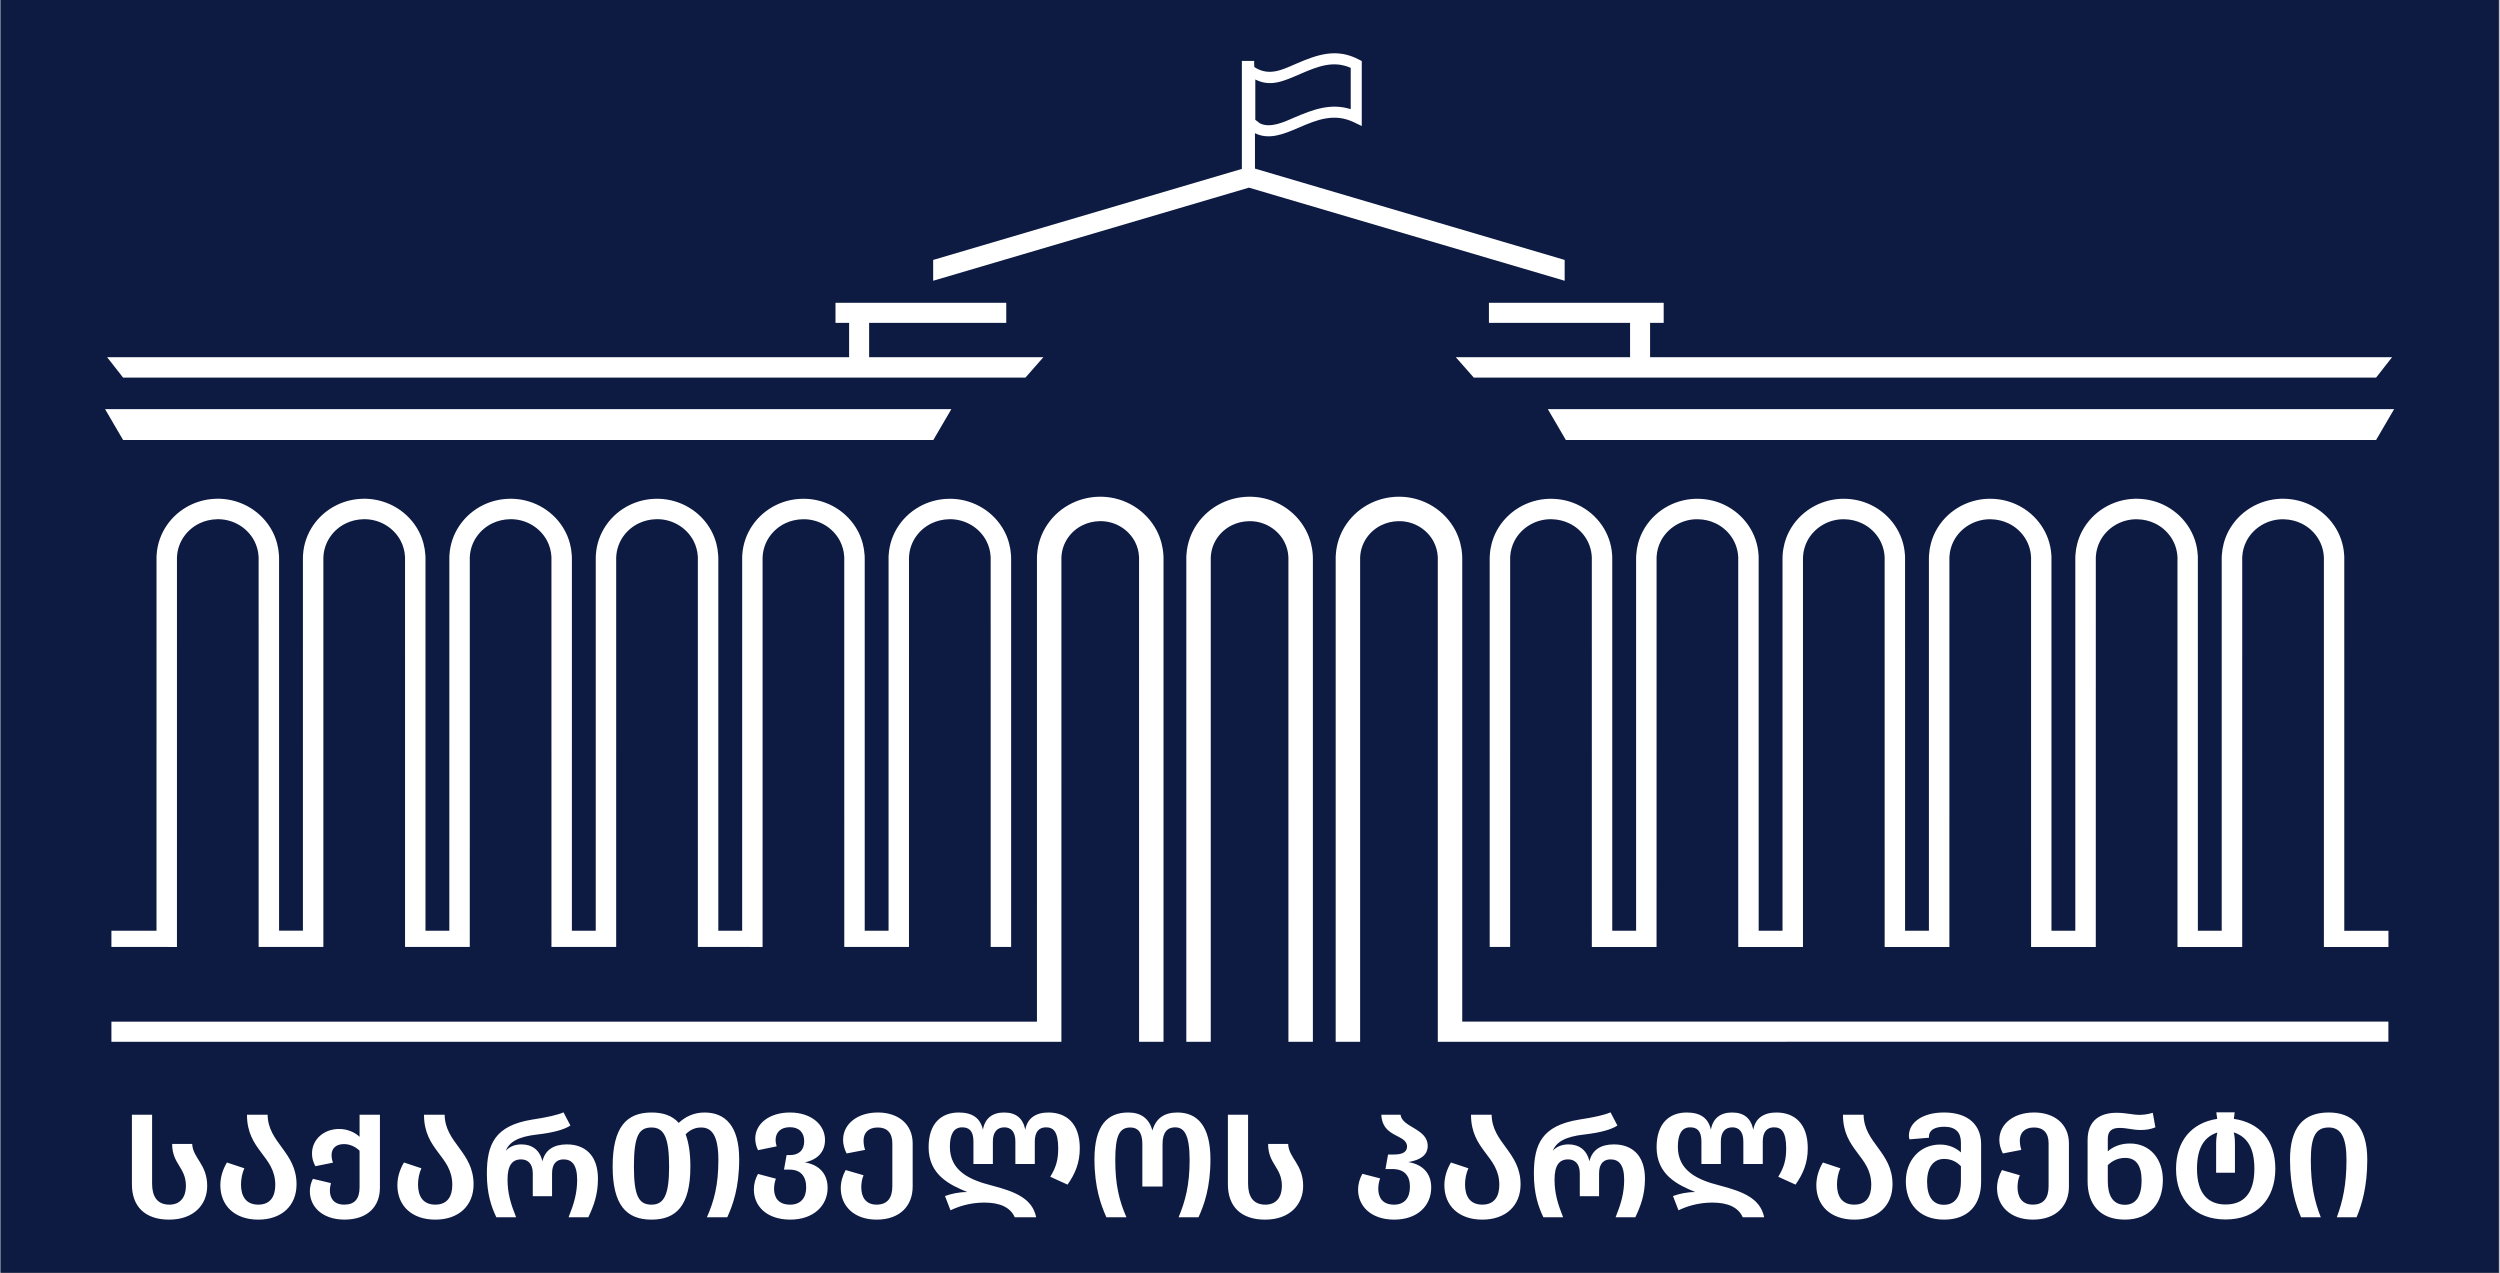 <?xml version="1.0" encoding="UTF-8" standalone="no"?>
<!-- Creator: CorelDRAW 2020 (64-Bit) -->

<svg
   xml:space="preserve"
   width="3.11in"
   height="1.584in"
   version="1.1"
   style="shape-rendering:geometricPrecision; text-rendering:geometricPrecision; image-rendering:optimizeQuality; fill-rule:evenodd; clip-rule:evenodd"
   viewBox="0 0 3103.92 1581.57"
   id="svg2"
   sodipodi:docname="light-parliament-logo-ka-background.svg"
   inkscape:version="1.4 (86a8ad7, 2024-10-11)"
   xmlns:inkscape="http://www.inkscape.org/namespaces/inkscape"
   xmlns:sodipodi="http://sodipodi.sourceforge.net/DTD/sodipodi-0.dtd"
   xmlns="http://www.w3.org/2000/svg"
   xmlns:svg="http://www.w3.org/2000/svg"><rect x="0" y="0" width="3103.92" height="1581.57" fill="#808080" stroke="none"/><sodipodi:namedview
   id="namedview2"
   pagecolor="#ffffff"
   bordercolor="#000000"
   borderopacity="0.25"
   inkscape:showpageshadow="2"
   inkscape:pageopacity="0.0"
   inkscape:pagecheckerboard="0"
   inkscape:deskcolor="#d1d1d1"
   inkscape:document-units="in"
   inkscape:zoom="2.8284271"
   inkscape:cx="132.22897"
   inkscape:cy="85.736697"
   inkscape:window-width="1920"
   inkscape:window-height="991"
   inkscape:window-x="-9"
   inkscape:window-y="-9"
   inkscape:window-maximized="1"
   inkscape:current-layer="svg2" />
 <defs
   id="defs1">
  <style
   type="text/css"
   id="style1">
   <![CDATA[
    .fil0 {fill:#FEFEFE}
    .fil1 {fill:#FEFEFE;fill-rule:nonzero}
   ]]>
  </style>
 </defs>
 <g
   id="Layer_x0020_1"
   inkscape:label="Layer 1"
   inkscape:groupmode="layer"
   transform="matrix(0.981,0,0,0.983,-1.5818594e-4,24.719)"
   style="clip-rule:evenodd;fill-rule:evenodd;image-rendering:optimizeQuality;shape-rendering:geometricPrecision;text-rendering:geometricPrecision">
  
 <rect
   style="fill:#0d1b42;fill-opacity:1;stroke:none;stroke-width:39.299"
   id="rect2"
   width="3163.14"
   height="1608.168"
   x="-0.009"
   y="-25.141" /></g><g
   id="_2363581504688"
   style="clip-rule:evenodd;fill:#ffffff;fill-opacity:1;fill-rule:evenodd;image-rendering:optimizeQuality;shape-rendering:geometricPrecision;text-rendering:geometricPrecision"
   transform="matrix(0.916,0,0,0.916,129.875,66.166)">
   <path
   class="fil0"
   d="m 1807.15,1330.28 v -17.16 l -0.02,-629.38 -0.11,-1.84 c -0.19,-3.18 -0.72,-6.35 -1.54,-9.43 -0.93,-3.5 -2.22,-6.92 -3.91,-10.12 -8.83,-16.77 -26.31,-27.3 -45.08,-27.88 h -2.88 c -4.02,0.08 -8.01,0.57 -11.92,1.5 -3.71,0.88 -7.33,2.17 -10.77,3.82 -16.48,7.92 -27.75,23.85 -28.98,42.18 l -0.1,1.45 -0.02,656.99 h -33.14 l 0.02,-658.01 0.16,-2.51 c 1.9,-30.32 20.43,-56.84 47.69,-69.97 5.58,-2.68 11.44,-4.76 17.46,-6.2 6.36,-1.51 12.86,-2.29 19.46,-2.41 l 3.76,0.02 c 30.87,0.95 59.25,18.14 73.68,45.57 2.85,5.4 5.05,11.15 6.61,17.06 1.38,5.2 2.27,10.55 2.59,15.93 l 0.16,2.85 -0.01,0.89 0.04,1.33 v 628.14 h 1255.86 v 27.3 H 1807.15 v -10.14 z M 1541.47,156.77 V 10.35 h 16.66 l 0.07,6.7 c 0,0.98 0.27,1.74 0.59,1.94 19.72,12.46 37.16,3.51 56.37,-4.83 28.81,-12.47 54.82,-21.56 84.89,-5.69 l 4,2.11 v 88.05 l -10.69,-5.1 c -26.7,-12.73 -49.67,-3.54 -74.77,7.33 -20.65,8.94 -40.44,16.98 -59.35,7.51 v 48.02 l 419.94,123.84 v 28.24 L 1551.03,182.21 1122.87,308.47 v -28.24 l 418.62,-123.45 z m 18.23,-66.53 6.21,4.76 c 14.29,7.14 33.47,-2.14 46.71,-7.87 26.05,-11.28 49.86,-19.73 76.45,-11.34 V 19.77 c -23.64,-10.4 -44.93,-1.85 -67.99,8.11 -22.4,9.7 -40.51,18.38 -61.39,7.65 v 54.72 z m 1476.63,1099.54 -0.02,-507.24 -0.15,-2.47 c -1.8,-29.35 -19.79,-55 -46.16,-67.7 -5.4,-2.59 -11.08,-4.61 -16.91,-6 -6.17,-1.48 -12.49,-2.21 -18.89,-2.31 l -3.69,0.01 c -29.86,0.92 -57.33,17.59 -71.29,44.11 -2.75,5.23 -4.88,10.78 -6.39,16.5 -1.33,5.04 -2.19,10.2 -2.51,15.39 l -0.16,2.72 v 0.81 l -0.04,1.46 v 504.72 h -32.33 l -0.02,-507.24 -0.15,-2.47 c -1.81,-29.35 -19.79,-55 -46.16,-67.7 -5.4,-2.59 -11.08,-4.61 -16.91,-6 -6.17,-1.48 -12.48,-2.21 -18.88,-2.31 l -3.69,0.01 c -29.86,0.92 -57.33,17.59 -71.29,44.11 -2.75,5.23 -4.88,10.78 -6.39,16.5 -1.33,5.04 -2.19,10.2 -2.51,15.39 l -0.15,2.72 0.01,0.81 -0.04,1.46 v 504.72 h -32.33 l -0.02,-507.24 -0.15,-2.47 c -1.81,-29.35 -19.79,-55 -46.16,-67.7 -5.4,-2.59 -11.09,-4.61 -16.91,-6 -6.17,-1.48 -12.48,-2.21 -18.88,-2.31 l -3.69,0.01 c -29.87,0.92 -57.34,17.59 -71.3,44.11 -2.75,5.23 -4.88,10.78 -6.39,16.5 -1.33,5.04 -2.19,10.2 -2.5,15.39 l -0.16,2.72 0.01,0.81 -0.04,1.46 v 504.72 h -32.33 l -0.02,-507.24 -0.15,-2.47 c -1.8,-29.35 -19.79,-55 -46.16,-67.7 -5.4,-2.59 -11.09,-4.61 -16.91,-6 -6.17,-1.48 -12.48,-2.21 -18.88,-2.31 l -3.69,0.01 c -29.86,0.92 -57.33,17.59 -71.29,44.11 -2.75,5.23 -4.88,10.78 -6.39,16.5 -1.32,5.04 -2.19,10.2 -2.5,15.39 l -0.16,2.72 0.01,0.81 -0.04,1.46 v 504.72 h -32.33 l -0.02,-507.24 -0.15,-2.47 c -1.8,-29.35 -19.79,-55 -46.16,-67.7 -5.4,-2.59 -11.08,-4.61 -16.91,-6 -6.17,-1.48 -12.48,-2.21 -18.89,-2.31 l -3.69,0.01 c -29.86,0.92 -57.33,17.59 -71.3,44.11 -2.75,5.23 -4.88,10.78 -6.39,16.5 -1.33,5.04 -2.19,10.2 -2.5,15.39 l -0.16,2.72 v 0.81 l -0.04,1.46 v 504.72 h -32.33 l -0.02,-507.24 -0.15,-2.47 c -1.8,-29.35 -19.79,-55 -46.16,-67.7 -5.4,-2.59 -11.08,-4.61 -16.91,-6 -6.17,-1.48 -12.48,-2.21 -18.88,-2.31 l -3.69,0.01 c -29.87,0.92 -57.33,17.59 -71.29,44.11 -2.75,5.23 -4.88,10.78 -6.39,16.5 -1.33,5.04 -2.2,10.2 -2.51,15.39 l -0.16,2.72 v 0.81 l -0.04,1.46 0.01,526.71 h 27.72 l 0.03,-528.18 0.11,-1.85 c 0.2,-3.36 0.76,-6.71 1.63,-9.96 0.99,-3.7 2.35,-7.3 4.13,-10.69 9.27,-17.63 27.64,-28.71 47.4,-29.32 h 2.96 c 4.23,0.08 8.43,0.59 12.55,1.57 3.9,0.92 7.7,2.27 11.32,4.01 17.35,8.35 29.23,25.14 30.51,44.45 l 0.11,1.63 0.02,528.35 h 87.76 l 0.03,-528.18 0.11,-1.85 c 0.2,-3.36 0.76,-6.71 1.63,-9.96 0.99,-3.7 2.35,-7.3 4.13,-10.69 9.27,-17.63 27.64,-28.71 47.4,-29.32 h 2.96 c 4.23,0.08 8.43,0.59 12.55,1.57 3.9,0.92 7.7,2.27 11.32,4.01 17.35,8.35 29.23,25.14 30.51,44.45 l 0.11,1.63 0.02,528.35 h 87.76 l 0.03,-528.18 0.11,-1.85 c 0.2,-3.36 0.76,-6.71 1.63,-9.96 0.99,-3.7 2.35,-7.3 4.13,-10.69 9.28,-17.63 27.64,-28.71 47.4,-29.32 h 2.96 c 4.23,0.08 8.43,0.59 12.55,1.57 3.9,0.92 7.7,2.27 11.32,4.01 17.35,8.35 29.23,25.14 30.51,44.45 l 0.11,1.63 0.02,528.35 h 87.76 l 0.03,-528.18 0.11,-1.85 c 0.2,-3.36 0.76,-6.71 1.63,-9.96 0.99,-3.7 2.35,-7.3 4.13,-10.69 9.28,-17.63 27.64,-28.71 47.4,-29.32 h 2.96 c 4.23,0.08 8.43,0.59 12.55,1.57 3.91,0.92 7.7,2.27 11.33,4.01 17.35,8.35 29.23,25.14 30.51,44.45 l 0.11,1.63 0.02,528.35 h 87.75 l 0.03,-528.18 0.11,-1.85 c 0.2,-3.36 0.76,-6.71 1.63,-9.96 0.99,-3.7 2.35,-7.3 4.13,-10.69 9.28,-17.63 27.64,-28.71 47.41,-29.32 h 2.95 c 4.23,0.08 8.43,0.59 12.55,1.57 3.91,0.92 7.7,2.27 11.33,4.01 17.35,8.35 29.23,25.14 30.51,44.45 l 0.11,1.63 0.01,528.35 h 87.76 l 0.02,-528.18 0.11,-1.85 c 0.21,-3.36 0.76,-6.71 1.63,-9.96 0.99,-3.7 2.35,-7.3 4.13,-10.69 9.28,-17.63 27.64,-28.71 47.41,-29.32 h 2.95 c 4.23,0.08 8.43,0.59 12.55,1.57 3.9,0.92 7.71,2.27 11.32,4.01 17.35,8.35 29.23,25.14 30.51,44.45 l 0.12,1.63 0.01,528.35 h 87.53 v -22 h -59.82 z M 2095,412.09 v -46.55 h 18.46 v -27.15 h -236.98 v 27.15 h 191.38 v 46.55 h -236.35 l 24.42,27.71 h 1223.55 l 21.71,-27.71 h -1006.2 z m -1086.11,0 v -46.55 h -18.45 v -27.15 h 231.53 v 27.15 h -185.93 v 46.55 h 236.34 l -24.42,27.71 H 24.42 L 2.71,412.09 H 1008.9 Z M 8.55,1313.12 H 1263.6 l 0.02,-630.71 0.16,-2.51 c 1.9,-30.32 20.43,-56.84 47.69,-69.97 5.58,-2.68 11.44,-4.76 17.46,-6.2 6.36,-1.51 12.87,-2.29 19.46,-2.41 l 3.76,0.02 c 30.87,0.95 59.25,18.14 73.68,45.57 2.85,5.4 5.05,11.15 6.61,17.06 1.38,5.2 2.26,10.55 2.59,15.93 l 0.17,2.85 -0.01,0.89 0.04,1.33 v 655.44 h -33.15 l -0.02,-656.67 -0.11,-1.84 c -0.18,-3.18 -0.72,-6.35 -1.54,-9.43 -0.94,-3.5 -2.23,-6.92 -3.91,-10.12 -8.82,-16.77 -26.3,-27.3 -45.08,-27.88 h -2.87 c -4.02,0.08 -8.01,0.57 -11.92,1.5 -3.71,0.88 -7.33,2.17 -10.77,3.82 -16.48,7.92 -27.75,23.85 -28.98,42.18 l -0.1,1.45 -0.02,629.7 v 17.16 10.14 H 8.57 v -27.3 z M 3079.48,524.4 3103.91,482.56 H 1956.36 l 24.43,41.84 z m -3055.07,0 -24.43,-41.84 h 1147.55 l -24.43,41.84 z m 45.31,665.38 0.02,-507.24 0.15,-2.47 c 1.81,-29.35 19.79,-55 46.16,-67.7 5.4,-2.59 11.09,-4.61 16.91,-6 6.17,-1.48 12.48,-2.21 18.89,-2.31 l 3.69,0.01 c 29.86,0.92 57.33,17.59 71.3,44.11 2.75,5.23 4.88,10.78 6.39,16.5 1.33,5.04 2.19,10.2 2.5,15.39 l 0.16,2.72 -0.01,0.81 0.04,1.46 v 504.72 h 32.33 l 0.02,-507.24 0.15,-2.47 c 1.8,-29.35 19.79,-55 46.16,-67.7 5.4,-2.59 11.08,-4.61 16.91,-6 6.17,-1.48 12.48,-2.21 18.89,-2.31 l 3.69,0.01 c 29.87,0.92 57.33,17.59 71.3,44.11 2.75,5.23 4.88,10.78 6.39,16.5 1.33,5.04 2.19,10.2 2.5,15.39 l 0.16,2.72 v 0.81 l 0.04,1.46 v 504.72 h 32.33 l 0.02,-507.24 0.15,-2.47 c 1.8,-29.35 19.79,-55 46.16,-67.7 5.4,-2.59 11.08,-4.61 16.91,-6 6.17,-1.48 12.48,-2.21 18.88,-2.31 l 3.69,0.01 c 29.87,0.92 57.34,17.59 71.29,44.11 2.75,5.23 4.88,10.78 6.39,16.5 1.33,5.04 2.2,10.2 2.51,15.39 l 0.16,2.72 v 0.81 l 0.04,1.46 -0.01,504.72 h 32.34 l 0.02,-507.24 0.15,-2.47 c 1.8,-29.35 19.79,-55 46.16,-67.7 5.4,-2.59 11.08,-4.61 16.91,-6 6.18,-1.48 12.49,-2.21 18.89,-2.31 l 3.69,0.01 c 29.86,0.92 57.34,17.59 71.29,44.11 2.75,5.23 4.88,10.78 6.39,16.5 1.33,5.04 2.19,10.2 2.51,15.39 l 0.16,2.72 v 0.81 l 0.04,1.46 v 504.72 h 32.33 l 0.02,-507.24 0.15,-2.47 c 1.81,-29.35 19.79,-55 46.16,-67.7 5.4,-2.59 11.08,-4.61 16.91,-6 6.17,-1.48 12.49,-2.21 18.88,-2.31 l 3.69,0.01 c 29.86,0.92 57.33,17.59 71.29,44.11 2.75,5.23 4.88,10.78 6.39,16.5 1.33,5.04 2.19,10.2 2.51,15.39 l 0.15,2.72 v 0.81 l 0.04,1.46 v 504.72 h 32.33 l 0.02,-507.24 0.15,-2.47 c 1.81,-29.35 19.79,-55 46.16,-67.7 5.4,-2.59 11.09,-4.61 16.91,-6 6.17,-1.48 12.49,-2.21 18.88,-2.31 l 3.69,0.01 c 29.87,0.92 57.34,17.59 71.3,44.11 2.75,5.23 4.88,10.78 6.39,16.5 1.33,5.04 2.19,10.2 2.51,15.39 l 0.16,2.72 -0.01,0.81 0.04,1.46 v 526.71 h -27.72 l -0.03,-528.18 -0.11,-1.85 c -0.2,-3.36 -0.76,-6.71 -1.63,-9.96 -0.99,-3.7 -2.35,-7.3 -4.13,-10.69 -9.28,-17.63 -27.64,-28.71 -47.4,-29.32 h -2.96 c -4.23,0.08 -8.43,0.59 -12.55,1.57 -3.91,0.92 -7.7,2.27 -11.33,4.01 -17.35,8.35 -29.23,25.14 -30.51,44.45 l -0.11,1.63 -0.02,528.35 h -87.75 l -0.03,-528.18 -0.11,-1.85 c -0.2,-3.36 -0.76,-6.71 -1.63,-9.96 -0.99,-3.7 -2.35,-7.3 -4.13,-10.69 -9.28,-17.63 -27.64,-28.71 -47.41,-29.32 h -2.95 c -4.23,0.08 -8.43,0.59 -12.55,1.57 -3.91,0.92 -7.7,2.27 -11.33,4.01 -17.35,8.35 -29.23,25.14 -30.5,44.45 l -0.11,1.63 -0.02,528.35 H 803.8 l -0.02,-528.18 -0.11,-1.85 c -0.21,-3.36 -0.76,-6.71 -1.63,-9.96 -0.99,-3.7 -2.35,-7.3 -4.13,-10.69 -9.28,-17.63 -27.64,-28.71 -47.41,-29.32 h -2.95 c -4.23,0.08 -8.43,0.59 -12.55,1.57 -3.9,0.92 -7.7,2.27 -11.32,4.01 -17.35,8.35 -29.23,25.14 -30.51,44.45 l -0.12,1.63 -0.01,528.35 h -87.76 l -0.02,-528.18 -0.11,-1.85 c -0.2,-3.36 -0.76,-6.71 -1.63,-9.96 -0.99,-3.7 -2.35,-7.3 -4.13,-10.69 -9.27,-17.63 -27.64,-28.71 -47.4,-29.32 h -2.95 c -4.24,0.08 -8.43,0.59 -12.56,1.57 -3.9,0.92 -7.7,2.27 -11.32,4.01 -17.35,8.35 -29.23,25.14 -30.51,44.45 l -0.11,1.63 -0.02,528.35 h -87.76 l -0.02,-528.18 -0.11,-1.85 c -0.2,-3.36 -0.76,-6.71 -1.63,-9.96 -0.99,-3.7 -2.35,-7.3 -4.13,-10.69 -9.27,-17.63 -27.64,-28.71 -47.4,-29.32 h -2.96 c -4.23,0.08 -8.43,0.59 -12.55,1.57 -3.9,0.92 -7.7,2.27 -11.32,4.01 -17.35,8.35 -29.23,25.14 -30.51,44.45 l -0.11,1.63 -0.02,528.35 h -87.76 l -0.03,-528.18 -0.11,-1.85 c -0.2,-3.36 -0.76,-6.71 -1.63,-9.96 -0.99,-3.7 -2.35,-7.3 -4.13,-10.69 -9.28,-17.63 -27.64,-28.71 -47.4,-29.32 h -2.96 c -4.23,0.08 -8.43,0.59 -12.55,1.57 -3.9,0.92 -7.7,2.27 -11.32,4.01 -17.35,8.35 -29.23,25.14 -30.51,44.45 l -0.11,1.63 -0.02,528.35 H 8.58 v -22 h 61.18 z m 1534.88,150.64 -0.02,-656.67 -0.11,-1.84 c -0.18,-3.18 -0.72,-6.35 -1.54,-9.43 -0.94,-3.5 -2.23,-6.92 -3.91,-10.12 -8.82,-16.77 -26.31,-27.3 -45.08,-27.88 h -2.87 c -4.02,0.08 -8.01,0.57 -11.92,1.5 -3.71,0.88 -7.33,2.17 -10.77,3.82 -16.48,7.92 -27.75,23.85 -28.98,42.18 l -0.1,1.45 -0.02,656.99 h -33.14 l 0.02,-658.01 0.16,-2.51 c 1.9,-30.32 20.43,-56.84 47.69,-69.97 5.58,-2.68 11.44,-4.76 17.46,-6.2 6.36,-1.51 12.86,-2.29 19.46,-2.41 l 3.76,0.02 c 30.87,0.95 59.25,18.14 73.68,45.57 2.85,5.4 5.05,11.15 6.62,17.06 1.37,5.2 2.26,10.55 2.59,15.93 l 0.16,2.85 -0.01,0.89 0.04,1.33 v 655.44 h -33.15 z"
   id="path1"
   style="fill:#ffffff;fill-opacity:1" />
   <path
   class="fil1"
   d="m 87,1581.57 c 32.98,0 51.45,-20.12 51.45,-45.67 0,-29.58 -19.5,-37.62 -20.33,-56.94 H 90.94 c 0,27.36 18.67,31.59 18.67,56.94 0,14.69 -7.27,25.36 -22.41,25.36 -16.81,0 -23.45,-11.47 -23.45,-28.37 v -93.56 H 36.37 v 94.37 c 0,29.38 17.01,47.89 50.63,47.89 z m 133.4,-142.25 h -28.01 c 0,48.69 38.38,55.73 38.38,95.17 0,15.29 -6.43,26.76 -23.03,26.76 -16.6,0 -23.45,-11.27 -23.45,-27.36 0,-7.45 1.66,-15.7 4.56,-21.93 l -23.65,-7.85 c -5.8,9.66 -8.92,20.32 -8.92,30.79 0,27.77 19.5,46.68 51.45,46.68 31.74,0 51.87,-18.91 51.87,-47.89 0,-43.86 -38.8,-56.13 -39.21,-94.37 z m 124.69,0 v 29.98 c -6.22,-6.03 -16.39,-10.66 -27.8,-10.66 -20.54,0 -36.73,14.08 -36.73,33.4 0,5.84 1.45,11.27 4.56,17.1 l 23.87,-4.83 c -1.25,-3.62 -1.87,-6.44 -1.87,-10.47 0,-8.25 5.4,-14.69 16.8,-14.69 8.51,0 16.19,4.02 21.16,9.05 v 49.3 c 0,15.9 -6.64,23.75 -20.75,23.75 -13.9,0 -19.5,-8.45 -19.5,-18.92 0,-4.02 0.63,-7.44 1.45,-10.26 l -24.48,-5.83 c -2.9,5.63 -4.15,11.46 -4.15,17.1 0,19.72 15.77,38.03 46.68,38.23 31.75,0 48.34,-17.7 48.34,-43.46 v -98.79 h -27.6 z m 115.35,0 h -28.01 c 0,48.69 38.38,55.73 38.38,95.17 0,15.29 -6.43,26.76 -23.03,26.76 -16.59,0 -23.44,-11.27 -23.44,-27.36 0,-7.45 1.66,-15.7 4.57,-21.93 l -23.65,-7.85 c -5.81,9.66 -8.92,20.32 -8.92,30.79 0,27.77 19.5,46.68 51.45,46.68 31.75,0 51.87,-18.91 51.87,-47.89 0,-43.86 -38.79,-56.13 -39.21,-94.37 z m 70.12,139.04 h 26.77 c -7.27,-18.11 -11.62,-32.59 -11.62,-51.11 0,-19.11 6.22,-27.36 18.47,-27.36 8.09,0 15.77,4.83 15.77,18.91 v 30.99 h 26.13 v -30.99 c 0,-14.08 7.05,-18.91 15.56,-18.91 10.58,0 18.47,6.44 18.47,27.57 0,18.31 -4.36,32.8 -11.62,50.9 h 26.76 c 6.85,-14.29 13.07,-30.18 13.07,-52.11 0,-32.6 -18.26,-46.69 -42.12,-46.69 -17.64,0 -29.46,7.25 -33.2,22.94 -3.52,-15.7 -14.52,-22.94 -28.22,-22.94 -9.13,0 -15.97,2.82 -21.58,8.65 4.98,-11.47 15.77,-19.12 43.37,-22.13 20.95,-2.42 35.68,-6.44 44.4,-12.07 l -9.34,-17.91 c -8.3,3.62 -22.62,6.84 -42.74,9.86 -50.42,8.25 -61.2,33.4 -61.2,73.44 0,26.96 6.01,44.67 12.85,58.96 z m 282.38,-142.05 c -14.94,0 -26.56,6.04 -35.06,14.08 -8.92,-10.06 -21.58,-14.08 -36.93,-14.08 -34.44,0 -52.7,20.53 -52.7,73.24 0,51.71 18.26,72.03 52.7,72.03 32.79,0 52.7,-18.11 52.7,-71.83 0,-18.51 -2.28,-32.8 -6.43,-43.86 6.22,-6.44 13.28,-9.25 20.95,-9.25 13.28,0 23.45,8.85 23.45,44.06 0,33.81 -5.81,55.73 -15.56,77.67 h 27.6 c 7.47,-16.3 16.18,-40.04 16.18,-78.67 0,-45.27 -19.09,-63.38 -46.89,-63.38 z m -72,124.96 c -17.01,0 -23.86,-11.27 -23.86,-51.71 0,-41.65 6.85,-52.92 23.86,-52.92 17.02,0 23.86,13.48 23.86,53.12 0,38.03 -6.84,51.51 -23.86,51.51 z m 207.89,-57.35 c 18.25,-3.82 27.38,-15.09 27.38,-30.38 0,-20.52 -18.47,-37.22 -47.51,-37.22 -28.43,0 -47.1,15.5 -47.1,35.41 0,5.03 1.25,10.46 3.74,15.69 l 25.31,-5.23 c -1.04,-3.02 -1.45,-5.83 -1.45,-8.45 0,-10.46 6.84,-17.51 19.5,-17.51 12.65,0 19.29,7.65 19.29,18.92 0,12.47 -7.47,18.91 -19.29,18.91 h -4.57 l -3.53,19.72 h 7.68 c 15.15,0 22.41,9.25 22.41,24.15 0,13.68 -7.05,23.34 -21.78,23.34 -15.77,0 -21.79,-9.46 -21.79,-21.53 0,-4.83 1.04,-9.86 2.49,-13.68 l -24.27,-6.44 c -3.94,6.85 -5.6,14.08 -5.6,21.13 0,22.13 16.8,40.64 49.17,40.84 32.36,0 50.83,-19.52 50.83,-43.06 0,-19.32 -11.62,-31.38 -30.91,-34.61 z m 98.96,-67.61 c -27.38,0 -47.1,15.3 -47.1,37.22 0,6.64 2.08,12.88 4.77,18.31 l 25.11,-4.83 c -1.04,-3.21 -2.08,-7.04 -2.08,-12.88 0,-9.66 6.01,-17.5 19.29,-17.5 12.66,0 19.71,7.44 19.71,21.32 v 58.35 c 0,16.1 -6.85,24.95 -21.37,24.95 -14.52,0 -20.74,-10.06 -20.74,-23.55 0,-5.63 1.03,-11.67 3.11,-16.29 l -24.28,-7.05 c -4.36,7.85 -6.64,16.3 -6.64,24.55 0,23.95 17.84,42.66 48.55,42.66 32.37,0 48.96,-19.31 48.96,-44.87 v -58.36 c 0,-26.55 -19.92,-42.05 -47.3,-42.05 z m 185.7,142.05 h 29.04 c -5.19,-25.55 -28.42,-34.81 -60.99,-43.26 -29.05,-7.44 -56.02,-19.52 -56.02,-52.31 0,-15.69 4.57,-26.36 16.6,-26.36 8.92,0 15.35,4.23 15.35,19.12 v 30.58 h 26.35 v -30.58 c 0,-13.08 6.22,-19.12 15.56,-19.12 9.13,0 14.94,6.04 14.94,19.12 v 30.58 h 26.35 v -30.58 c 0,-13.08 5.8,-19.12 15.14,-19.12 10.17,0 16.6,5.84 16.6,28.78 0,15.09 -2.9,25.56 -10.79,38.23 l 23.44,10.67 c 10.38,-14.69 16.6,-29.58 16.6,-49.3 0,-33.81 -18.26,-48.49 -42.53,-48.49 -17.02,0 -28.63,7.65 -31.33,23.34 -3.32,-15.69 -12.65,-23.34 -28.84,-23.34 -15.56,0 -25.93,7.65 -28.63,23.34 -3.53,-15.69 -14.11,-23.34 -32.78,-23.34 -23.23,0 -40.87,14.29 -40.87,47.08 0,37.43 28.63,51.11 52.49,60.77 -11.83,0 -21.99,2.41 -30.29,5.44 l 7.47,19.32 c 11.41,-5.44 26.76,-10.46 46.06,-10.46 21.16,0 35.27,6.64 41.08,19.92 z m 124.27,0 h 27.18 c -9.75,-22.13 -15.15,-43.86 -15.15,-77.47 0,-32.8 5.4,-44.26 20.54,-44.26 9.55,0 16.18,5.83 16.18,22.33 v 57.75 h 27.39 v -57.75 c 0,-15.89 6.64,-22.54 17.01,-22.54 11.83,0 19.71,9.05 19.71,44.27 0,33.81 -5.81,55.73 -14.94,77.67 h 26.97 c 7.47,-16.3 16.19,-40.04 16.19,-78.67 0,-45.47 -18.05,-63.38 -44.81,-63.38 -18.26,0 -29.26,8.25 -33.82,24.35 -4.56,-16.1 -15.35,-24.35 -32.78,-24.35 -28.43,0 -45.85,17.5 -45.85,63.38 0,38.63 8.92,62.38 16.18,78.67 z m 215.36,3.22 c 32.98,0 51.45,-20.12 51.45,-45.67 0,-29.58 -19.5,-37.62 -20.33,-56.94 h -27.18 c 0,27.36 18.67,31.59 18.67,56.94 0,14.69 -7.26,25.36 -22.4,25.36 -16.81,0 -23.45,-11.47 -23.45,-28.37 v -93.56 h -27.38 v 94.37 c 0,29.38 17.01,47.89 50.63,47.89 z m 194.19,-78.07 c 17.64,-3.02 26.14,-10.26 26.14,-21.93 0,-23.74 -35.06,-24.95 -36.72,-42.25 h -26.15 c 1.25,31.79 34.86,25.95 34.86,43.26 0,7.04 -6.02,10.67 -17.22,10.67 h -8.51 l -3.53,19.72 h 9.34 c 15.97,0 23.85,8.65 23.85,23.94 0,15.3 -7.47,24.35 -21.58,24.35 -15.35,0 -21.37,-9.46 -21.37,-21.53 0,-5.03 1.04,-10.06 2.49,-14.08 l -24.06,-6.24 c -3.95,7.05 -5.81,14.49 -5.81,21.53 0,21.93 17.01,40.44 48.75,40.64 32.36,0 50.42,-19.31 50.42,-43.66 0,-20.32 -12.87,-31.39 -30.92,-34.41 z m 112.87,-64.19 h -28.01 c 0,48.69 38.38,55.73 38.38,95.17 0,15.29 -6.43,26.76 -23.04,26.76 -16.59,0 -23.44,-11.27 -23.44,-27.36 0,-7.45 1.66,-15.7 4.56,-21.93 l -23.65,-7.85 c -5.8,9.66 -8.92,20.32 -8.92,30.79 0,27.77 19.5,46.68 51.45,46.68 31.75,0 51.87,-18.91 51.87,-47.89 0,-43.86 -38.8,-56.13 -39.21,-94.37 z m 70.12,139.04 h 26.77 c -7.26,-18.11 -11.62,-32.59 -11.62,-51.11 0,-19.11 6.22,-27.36 18.47,-27.36 8.09,0 15.77,4.83 15.77,18.91 v 30.99 h 26.14 v -30.99 c 0,-14.08 7.05,-18.91 15.56,-18.91 10.59,0 18.47,6.44 18.47,27.57 0,18.31 -4.36,32.8 -11.62,50.9 H 2075 c 6.85,-14.29 13.07,-30.18 13.07,-52.11 0,-32.6 -18.26,-46.69 -42.12,-46.69 -17.63,0 -29.46,7.25 -33.2,22.94 -3.53,-15.7 -14.52,-22.94 -28.21,-22.94 -9.13,0 -15.98,2.82 -21.58,8.65 4.98,-11.47 15.77,-19.12 43.36,-22.13 20.95,-2.42 35.68,-6.44 44.4,-12.07 l -9.34,-17.91 c -8.3,3.62 -22.61,6.84 -42.73,9.86 -50.41,8.25 -61.2,33.4 -61.2,73.44 0,26.96 6.01,44.67 12.86,58.96 z m 270.34,0 h 29.04 c -5.19,-25.55 -28.43,-34.81 -61,-43.26 -29.05,-7.44 -56.02,-19.52 -56.02,-52.31 0,-15.69 4.57,-26.36 16.6,-26.36 8.92,0 15.35,4.23 15.35,19.12 v 30.58 h 26.35 v -30.58 c 0,-13.08 6.22,-19.12 15.56,-19.12 9.13,0 14.93,6.04 14.93,19.12 v 30.58 h 26.35 v -30.58 c 0,-13.08 5.81,-19.12 15.15,-19.12 10.17,0 16.6,5.84 16.6,28.78 0,15.09 -2.9,25.56 -10.78,38.23 l 23.44,10.67 c 10.37,-14.69 16.6,-29.58 16.6,-49.3 0,-33.81 -18.26,-48.49 -42.53,-48.49 -17.01,0 -28.63,7.65 -31.33,23.34 -3.32,-15.69 -12.65,-23.34 -28.83,-23.34 -15.56,0 -25.94,7.65 -28.64,23.34 -3.53,-15.69 -14.11,-23.34 -32.78,-23.34 -23.23,0 -40.87,14.29 -40.87,47.08 0,37.43 28.63,51.11 52.49,60.77 -11.83,0 -21.99,2.41 -30.29,5.44 l 7.47,19.32 c 11.41,-5.44 26.76,-10.46 46.06,-10.46 21.17,0 35.27,6.64 41.08,19.92 z m 163.9,-139.04 h -28.01 c 0,48.69 38.38,55.73 38.38,95.17 0,15.29 -6.43,26.76 -23.03,26.76 -16.6,0 -23.45,-11.27 -23.45,-27.36 0,-7.45 1.66,-15.7 4.56,-21.93 l -23.65,-7.85 c -5.8,9.66 -8.92,20.32 -8.92,30.79 0,27.77 19.5,46.68 51.45,46.68 31.74,0 51.87,-18.91 51.87,-47.89 0,-43.86 -38.8,-56.13 -39.21,-94.37 z m 108.92,-3.02 c -29.05,0 -47.51,13.48 -47.51,31.59 0,1.81 0.42,3.62 0.83,4.83 l 26.35,-2.21 v -1.61 c 0,-7.84 6.84,-13.28 20.75,-13.28 15.98,0 22.61,8.25 22.61,21.33 v 13.48 c -6.64,-6.04 -16.18,-10.66 -28.21,-10.66 -28.01,0 -46.48,22.13 -46.48,49.69 0,29.58 17.43,52.11 51.87,52.11 33.4,0 50.2,-20.73 50.2,-51.31 v -51.11 c 0,-25.35 -16.8,-42.86 -50.41,-42.86 z m 0,125.16 c -15.36,0 -22.83,-11.67 -22.83,-31.19 0,-20.73 9.55,-30.99 23.04,-30.99 9.75,0 17.02,3.82 22.82,9.86 v 20.93 c 0,17.1 -6.02,31.39 -23.03,31.39 z m 122.2,-125.16 c -27.38,0 -47.09,15.3 -47.09,37.22 0,6.64 2.08,12.88 4.77,18.31 l 25.1,-4.83 c -1.03,-3.21 -2.07,-7.04 -2.07,-12.88 0,-9.66 6.01,-17.5 19.29,-17.5 12.65,0 19.71,7.44 19.71,21.32 v 58.35 c 0,16.1 -6.85,24.95 -21.37,24.95 -14.52,0 -20.75,-10.06 -20.75,-23.55 0,-5.63 1.03,-11.67 3.11,-16.29 l -24.28,-7.05 c -4.36,7.85 -6.63,16.3 -6.63,24.55 0,23.95 17.84,42.66 48.54,42.66 32.37,0 48.96,-19.31 48.96,-44.87 v -58.36 c 0,-26.55 -19.92,-42.05 -47.3,-42.05 z m 129.88,42.05 c -12.87,0 -23.45,4.63 -29.88,10.67 v -17.31 c 0,-10.26 5.6,-14.49 15.77,-14.49 11,0 17.63,2.81 28.84,2.81 6.01,0 13.48,-0.8 19.92,-3.62 l -3.53,-19.72 c -6.85,2.22 -13.7,2.82 -18.06,2.82 -8.92,0 -18.25,-2.82 -31.12,-2.82 -21.58,0 -39.21,9.86 -39.21,36.82 v 56.13 c 0,31.19 16.8,51.91 50.41,51.91 34.44,0 51.66,-22.93 51.66,-53.72 0,-28.17 -17.01,-49.5 -44.81,-49.5 z m -6.64,83.11 c -17.43,0 -23.24,-14.29 -23.24,-32 v -21.73 c 6.02,-6.03 14.11,-9.86 23.65,-9.86 14.32,0 22.2,9.86 22.2,30.78 0,20.73 -7.47,32.8 -22.61,32.8 z m 69.3,-48.7 c 0,42.66 26.14,68.61 67.21,68.61 41.29,0 67.43,-26.76 67.43,-68.81 0,-38.84 -21.58,-62.58 -56.22,-67.61 l 1.1,-8.85 h -24.93 l 1.25,8.85 c -34.69,5.23 -55.84,29.98 -55.84,67.81 z m 28.42,0 c 0,-29.38 10.37,-43.67 27.59,-49.3 -1.04,4.63 -1.66,9.66 -1.66,15.89 v 38.63 h 25.52 v -38.84 c 0,-6.24 -0.42,-11.06 -1.66,-15.89 17.43,5.63 28.01,19.92 28.01,49.3 0,34 -14.94,48.5 -39.01,48.5 -23.44,0 -38.79,-14.49 -38.79,-48.29 z m 126.14,-12.48 c 0,37.42 8.09,61.77 14.95,78.07 h 26.76 c -8.72,-22.13 -13.5,-44.46 -13.5,-77.47 0,-32.59 7.06,-44.26 24.28,-44.26 17.01,0 24.07,13.88 24.07,44.06 0,33.2 -4.98,55.73 -13.07,77.67 h 26.76 c 6.85,-16.3 14.52,-40.65 14.52,-78.07 0,-45.87 -20.95,-63.98 -52.28,-63.98 -34.44,0 -52.49,20.33 -52.49,63.98 z"
   id="path2"
   style="fill:#ffffff;fill-opacity:1" />
  </g>
</svg>
